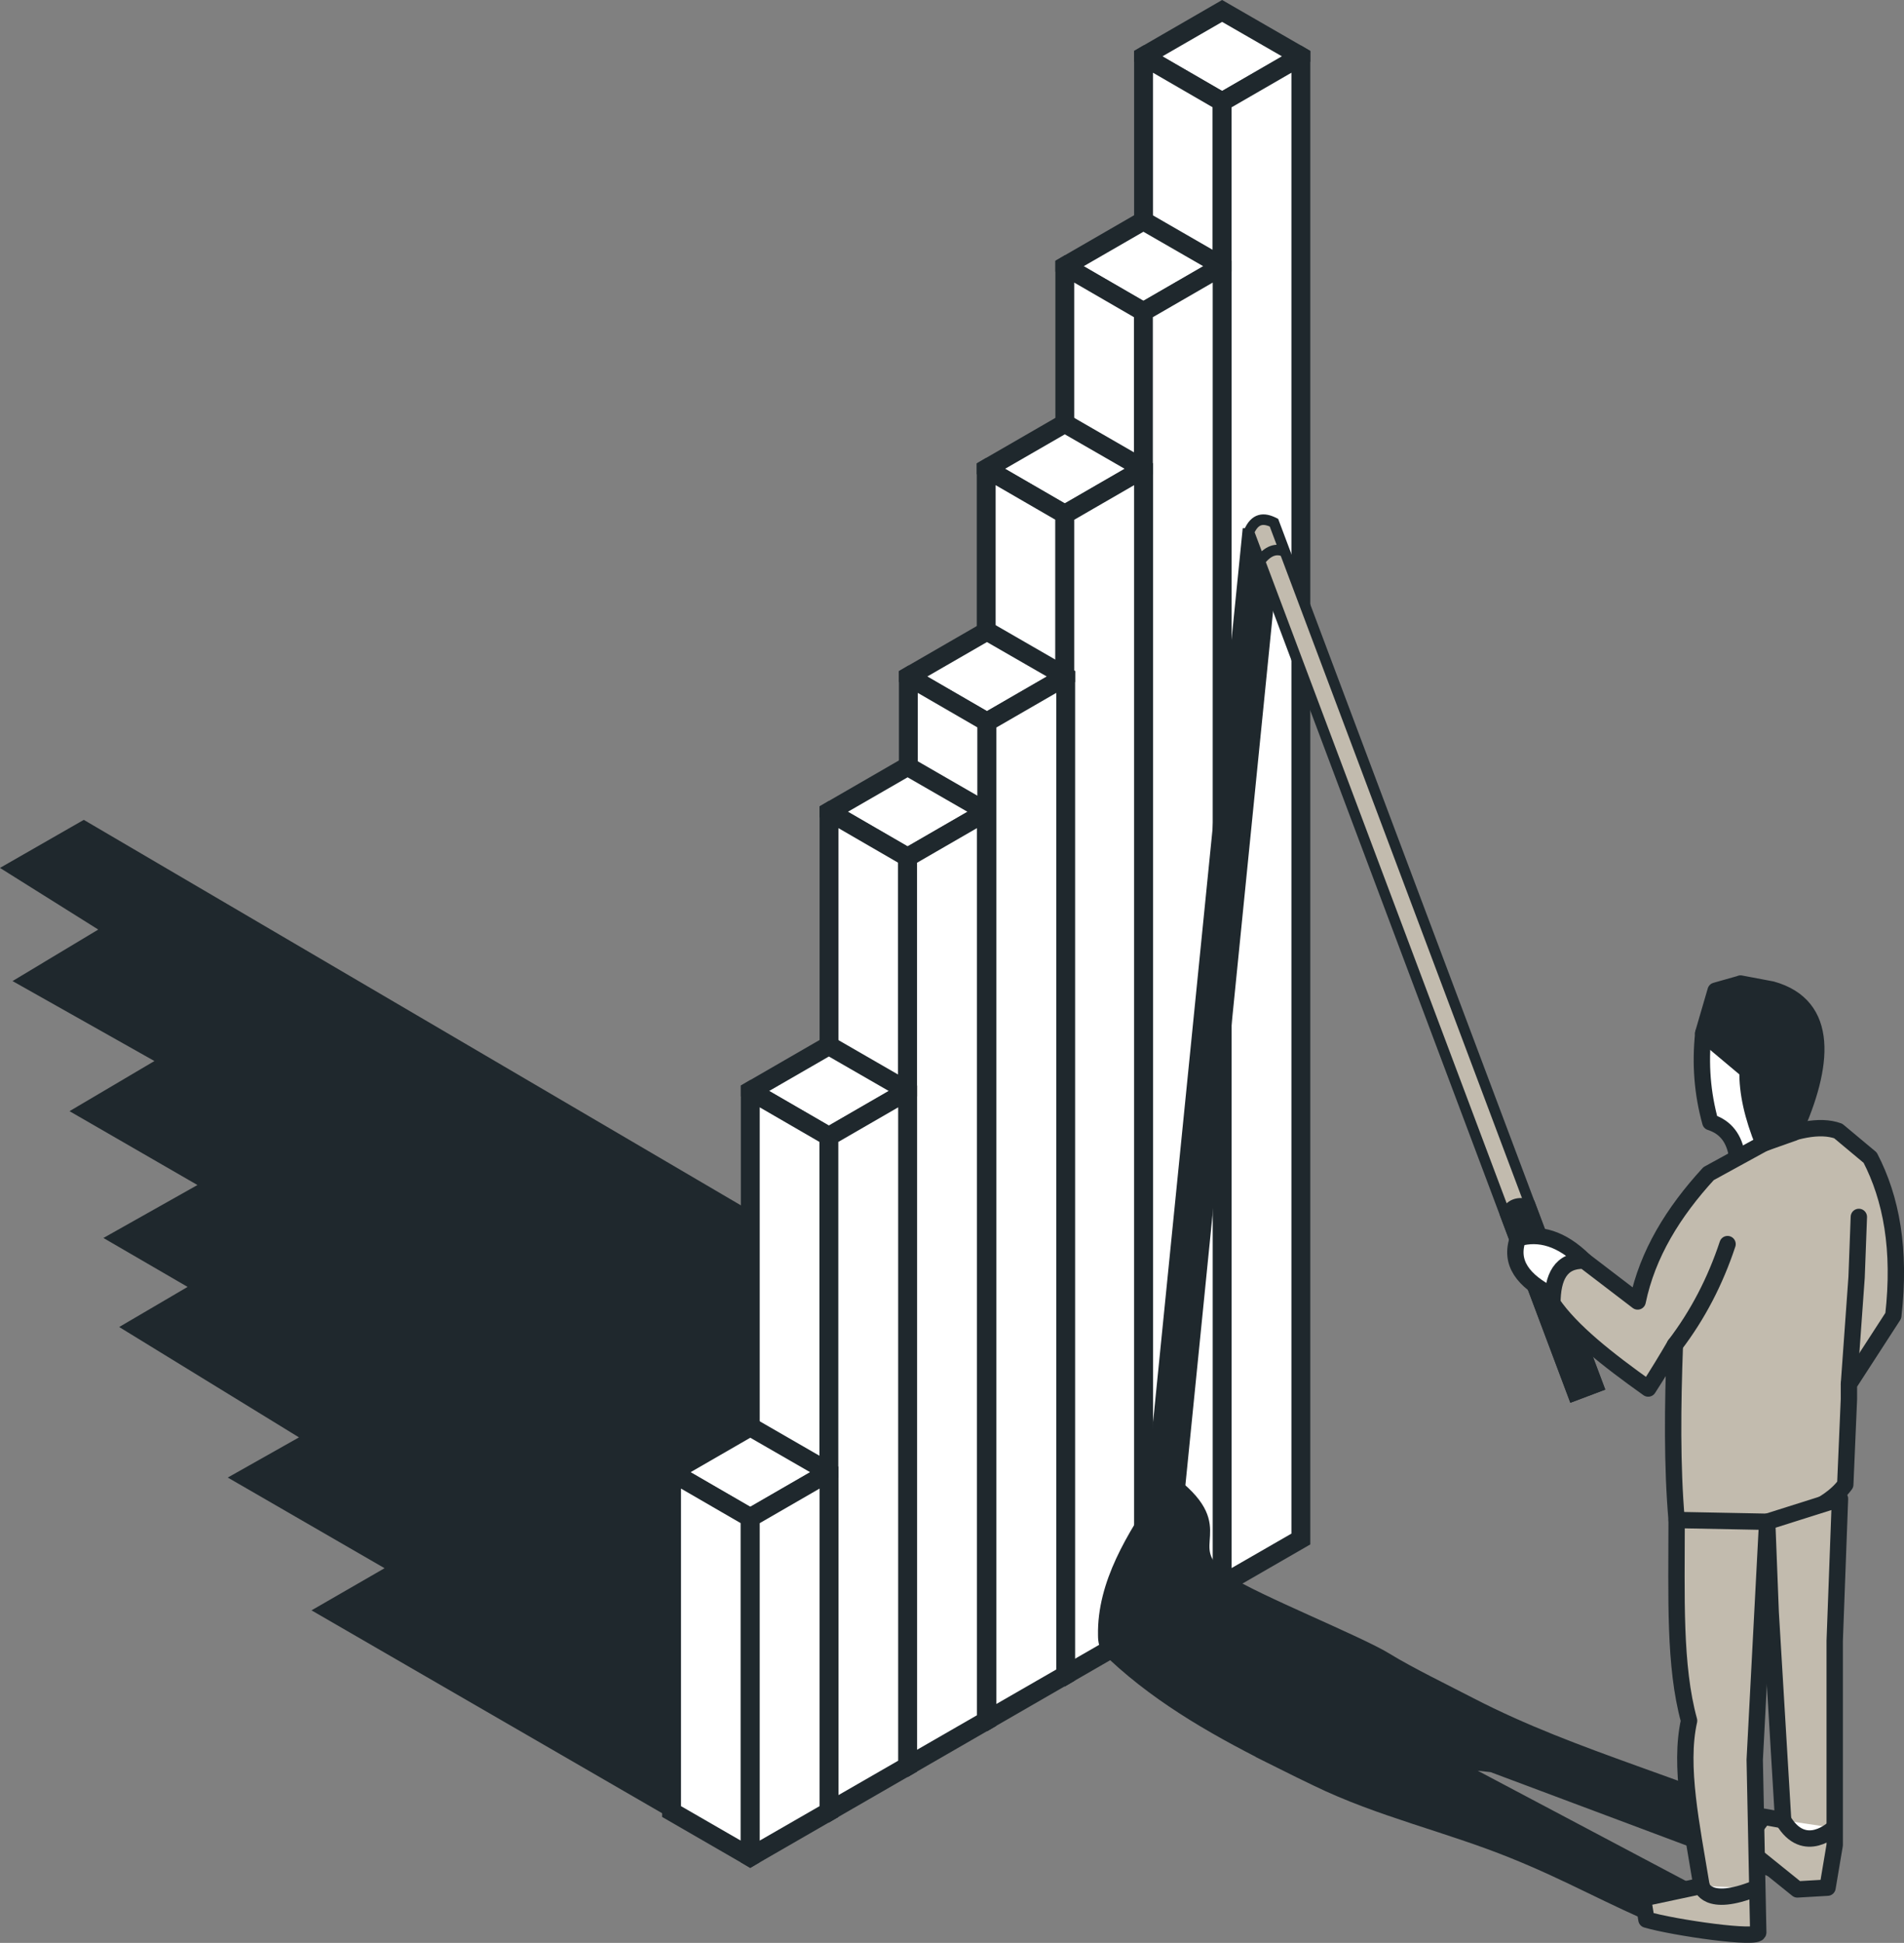 <?xml version="1.0" encoding="UTF-8"?>
<svg xmlns="http://www.w3.org/2000/svg" id="Ebene_2" data-name="Ebene 2" viewBox="0 0 151.4 154.42">
  <rect x="0" y="0" width="151.4" height="154.42" fill="#808080" stroke="none"/>
  <defs>
    <style>
      .cls-1 {
        fill: none;
      }

      .cls-1, .cls-2, .cls-3, .cls-4 {
        stroke-miterlimit: 10;
      }

      .cls-1, .cls-2, .cls-3, .cls-4, .cls-5, .cls-6, .cls-7, .cls-8 {
        stroke: #1f282d;
      }

      .cls-1, .cls-3, .cls-4 {
        stroke-width: .84px;
      }

      .cls-2, .cls-3, .cls-6, .cls-9 {
        fill: #1f282d;
      }

      .cls-4, .cls-7 {
        fill: #c2bbae;
      }

      .cls-5 {
        stroke-linecap: round;
      }

      .cls-5, .cls-6, .cls-7, .cls-8 {
        stroke-linejoin: round;
        stroke-width: 1.3px;
      }

      .cls-5, .cls-8, .cls-10 {
        fill: #fff;
      }

      .cls-9, .cls-10 {
        stroke-width: 0px;
      }
    </style>
  </defs>
  <g id="Ebene_2-2" data-name="Ebene 2">
    <g>
      <polygon class="cls-2" points="25.77 127.99 31.58 124.64 19.12 117.44 24.76 114.26 10.45 105.48 15.91 102.28 9.23 98.4 16.71 94.19 6.52 88.31 13.28 84.32 1.99 77.96 8.77 73.89 .97 69 6.66 65.74 95.53 117.85 59.66 147.59 25.77 127.99"></polygon>
      <g>
        <polygon class="cls-10" points="90.92 4.48 97.18 .87 103.44 4.48 97.18 8.09 90.92 4.48"></polygon>
        <path class="cls-9" d="m103.44,3.61l-6.26-3.61-6.25,3.61-.75.44v.86l.75.44.75.43,4.75,2.75.75.43.75-.43,4.76-2.75.75-.43.75-.44v-.86l-.75-.44Zm-6.26-1.87l4.76,2.74-4.76,2.75-4.75-2.75,4.75-2.74Z"></path>
      </g>
      <g>
        <polygon class="cls-10" points="90.92 122.32 90.92 4.48 97.18 8.09 97.18 125.93 90.92 122.32"></polygon>
        <path class="cls-9" d="m97.18,7.23l-4.75-2.75-.75-.43-.75-.44-.75.44v118.7l6.25,3.61.75.44.75-.44V7.66l-.75-.43Zm-.75,117.4l-4.75-2.74V5.78l4.75,2.75v116.1Z"></path>
      </g>
      <g>
        <polygon class="cls-10" points="103.44 122.32 97.18 125.93 97.18 8.09 103.44 4.48 103.44 122.32"></polygon>
        <path class="cls-9" d="m103.44,3.61l-.75.44-.75.43-4.76,2.75-.75.43v118.7l.75.44.75-.44,6.26-3.61V4.05l-.75-.44Zm-.75,118.28l-4.76,2.74V8.53l4.76-2.75v116.11Z"></path>
      </g>
      <g>
        <polygon class="cls-10" points="84.67 21.17 90.93 17.55 97.18 21.17 90.93 24.78 84.67 21.17"></polygon>
        <path class="cls-9" d="m97.18,20.29l-6.26-3.61-6.25,3.61-.75.44v.86l.75.44.75.43,4.75,2.75.75.43.75-.43,4.76-2.75.75-.43.75-.44v-.86l-.75-.44Zm-6.26-1.87l4.76,2.74-4.76,2.75-4.75-2.75,4.75-2.74Z"></path>
      </g>
      <g>
        <polygon class="cls-10" points="84.67 125.95 84.67 21.17 90.93 24.78 90.93 129.56 84.67 125.95"></polygon>
        <path class="cls-9" d="m90.92,23.91l-4.75-2.75-.75-.43-.75-.44-.75.44v105.64l6.25,3.61.75.44.75-.44V24.34l-.75-.43Zm-.75,104.34l-4.75-2.74V22.46l4.75,2.75v103.04Z"></path>
      </g>
      <g>
        <polygon class="cls-10" points="97.18 125.95 90.93 129.56 90.93 24.78 97.18 21.17 97.18 125.95"></polygon>
        <path class="cls-9" d="m97.18,20.29l-.75.44-.75.43-4.76,2.75-.75.43v105.64l.75.44.75-.44,6.26-3.61V20.73l-.75-.44Zm-.75,105.22l-4.76,2.74V25.21l4.76-2.75v103.05Z"></path>
      </g>
      <g>
        <polygon class="cls-10" points="78.42 37.26 84.67 33.65 90.93 37.26 84.67 40.87 78.42 37.26"></polygon>
        <path class="cls-9" d="m90.93,36.39l-6.26-3.61-6.25,3.61-.75.44v.86l.75.44.75.43,4.75,2.75.75.43.75-.43,4.76-2.75.75-.43.75-.44v-.86l-.75-.44Zm-6.26-1.87l4.76,2.74-4.76,2.75-4.75-2.75,4.75-2.74Z"></path>
      </g>
      <g>
        <polygon class="cls-10" points="78.42 129.56 78.42 37.26 84.67 40.87 84.67 133.17 78.42 129.56"></polygon>
        <path class="cls-9" d="m84.67,40.01l-4.75-2.75-.75-.43-.75-.44-.75.44v93.16l6.25,3.61.75.44.75-.44V40.44l-.75-.43Zm-.75,91.86l-4.75-2.74V38.56l4.75,2.75v90.56Z"></path>
      </g>
      <g>
        <polygon class="cls-10" points="90.93 129.56 84.67 133.17 84.67 40.87 90.93 37.26 90.93 129.56"></polygon>
        <path class="cls-9" d="m90.93,36.39l-.75.44-.75.43-4.76,2.75-.75.43v93.16l.75.44.75-.44,6.26-3.61V36.83l-.75-.44Zm-.75,92.74l-4.76,2.74V41.31l4.76-2.75v90.57Z"></path>
      </g>
      <g>
        <polygon class="cls-10" points="72.23 53.77 78.48 50.16 84.74 53.77 78.48 57.38 72.23 53.77"></polygon>
        <path class="cls-9" d="m84.74,52.9l-6.26-3.61-6.25,3.61-.75.44v.86l.75.44.75.43,4.75,2.75.75.43.75-.43,4.76-2.75.75-.43.75-.44v-.86l-.75-.44Zm-6.26-1.87l4.76,2.74-4.76,2.75-4.75-2.75,4.75-2.74Z"></path>
      </g>
      <g>
        <polygon class="cls-10" points="72.23 133.12 72.23 53.77 78.48 57.38 78.48 136.73 72.23 133.12"></polygon>
        <path class="cls-9" d="m78.48,56.52l-4.75-2.75-.75-.43-.75-.44-.75.44v80.21l6.25,3.61.75.44.75-.44V56.95l-.75-.43Zm-.75,78.91l-4.75-2.74V55.07l4.75,2.75v77.61Z"></path>
      </g>
      <g>
        <polygon class="cls-10" points="84.74 133.12 78.48 136.73 78.48 57.38 84.74 53.77 84.74 133.12"></polygon>
        <path class="cls-9" d="m84.74,52.9l-.75.44-.75.43-4.76,2.75-.75.43v80.21l.75.44.75-.44,6.26-3.61V53.34l-.75-.44Zm-.75,79.79l-4.76,2.74V57.82l4.76-2.75v77.62Z"></path>
      </g>
      <g>
        <polygon class="cls-10" points="65.92 64.52 72.17 60.9 78.43 64.52 72.17 68.13 65.92 64.52"></polygon>
        <path class="cls-9" d="m78.43,63.65l-6.26-3.61-6.25,3.61-.75.44v.86l.75.44.75.43,4.75,2.75.75.43.75-.43,4.76-2.75.75-.43.75-.44v-.86l-.75-.44Zm-6.26-1.87l4.76,2.74-4.76,2.75-4.75-2.75,4.75-2.74Z"></path>
      </g>
      <g>
        <polygon class="cls-10" points="65.92 136.76 65.92 64.52 72.17 68.13 72.17 140.37 65.92 136.76"></polygon>
        <path class="cls-9" d="m72.17,67.27l-4.75-2.75-.75-.43-.75-.44-.75.44v73.1l6.25,3.61.75.44.75-.44v-73.1l-.75-.43Zm-.75,71.8l-4.75-2.74v-70.51l4.75,2.75v70.5Z"></path>
      </g>
      <g>
        <polygon class="cls-10" points="78.43 136.76 72.17 140.37 72.17 68.13 78.43 64.52 78.43 136.76"></polygon>
        <path class="cls-9" d="m78.43,63.65l-.75.44-.75.43-4.76,2.75-.75.43v73.1l.75.44.75-.44,6.26-3.61v-73.1l-.75-.44Zm-.75,72.68l-4.76,2.74v-70.5l4.76-2.75v70.51Z"></path>
      </g>
      <g>
        <polygon class="cls-10" points="59.66 86.71 65.91 83.1 72.17 86.71 65.91 90.32 59.66 86.71"></polygon>
        <path class="cls-9" d="m72.17,85.84l-6.26-3.61-6.25,3.61-.75.44v.86l.75.44.75.43,4.75,2.75.75.43.75-.43,4.76-2.75.75-.43.75-.44v-.86l-.75-.44Zm-6.26-1.87l4.76,2.74-4.76,2.75-4.75-2.75,4.75-2.74Z"></path>
      </g>
      <g>
        <polygon class="cls-10" points="59.66 140.37 59.66 86.71 65.91 90.32 65.91 143.98 59.66 140.37"></polygon>
        <path class="cls-9" d="m65.91,89.46l-4.75-2.75-.75-.43-.75-.44-.75.44v54.52l6.25,3.61.75.44.75-.44v-54.52l-.75-.43Zm-.75,53.22l-4.75-2.74v-51.93l4.75,2.75v51.92Z"></path>
      </g>
      <g>
        <polygon class="cls-10" points="72.17 140.37 65.91 143.98 65.91 90.32 72.17 86.71 72.17 140.37"></polygon>
        <path class="cls-9" d="m72.17,85.84l-.75.44-.75.43-4.76,2.75-.75.43v54.52l.75.44.75-.44,6.26-3.61v-54.52l-.75-.44Zm-.75,54.1l-4.76,2.74v-51.92l4.76-2.75v51.93Z"></path>
      </g>
      <g>
        <polygon class="cls-10" points="53.4 117.01 59.66 113.39 65.91 117.01 59.66 120.62 53.4 117.01"></polygon>
        <path class="cls-9" d="m65.92,116.14l-6.26-3.61-6.25,3.61-.75.44v.86l.75.44.75.43,4.75,2.75.75.43.75-.43,4.76-2.75.75-.43.75-.44v-.86l-.75-.44Zm-6.26-1.87l4.76,2.74-4.76,2.75-4.75-2.75,4.75-2.74Z"></path>
      </g>
      <g>
        <polygon class="cls-10" points="53.4 143.98 53.4 117.01 59.66 120.62 59.66 147.59 53.4 143.98"></polygon>
        <path class="cls-9" d="m59.65,119.76l-4.75-2.75-.75-.43-.75-.44-.75.44v27.83l6.25,3.61.75.44.75-.44v-27.83l-.75-.43Zm-.75,26.53l-4.75-2.74v-25.24l4.75,2.75v25.23Z"></path>
      </g>
      <g>
        <polygon class="cls-10" points="65.91 143.98 59.66 147.59 59.66 120.62 65.91 117.01 65.91 143.98"></polygon>
        <path class="cls-9" d="m65.92,116.14l-.75.44-.75.43-4.76,2.75-.75.43v27.83l.75.44.75-.44,6.26-3.61v-27.83l-.75-.44Zm-.75,27.41l-4.76,2.74v-25.23l4.76-2.75v25.24Z"></path>
      </g>
      <polygon class="cls-2" points="92.71 128.47 90.64 128.47 99.27 42.48 101.34 42.48 92.71 128.47"></polygon>
      <path class="cls-2" d="m101.86,140.09c.94.47,1.88.93,2.82,1.38,5.06,2.46,10.42,3.63,15.65,5.75,4.56,1.84,7.59,3.64,12.13,5.53l1.97-2.49-19.48-10.31,3.7.41,25.53,9.56.43-3.83c-4.87-1.76-9.75-3.51-14.62-5.27-4.47-1.61-8.81-3.21-13.03-5.39-1.85-.96-4.93-2.46-6.71-3.56-2.14-1.33-10.57-4.72-12.66-6.14-3.95-2.68.03-3.8-3.43-7.09-.33-.32-.78-.65-1.21-.5-.25.09-.41.33-.56.55-2.29,3.44-4.66,7.16-4.58,11.29,0,.23.02.47.09.69.12.35.4.62.67.87,3.87,3.61,8.54,6.19,13.3,8.55Z"></path>
      <g>
        <path class="cls-4" d="m127.1,110.2l-1.99.75-25.8-68.66c.48-1.13,1.19-1.15,1.99-.75l25.8,68.66Z"></path>
        <path class="cls-3" d="m121.68,95.76c-.97-.3-1.63-.05-1.99.75l5.43,14.44,1.99-.75-5.43-14.44Z"></path>
        <path class="cls-1" d="m100.18,44.6c.62-.82,1.28-1.07,1.99-.75"></path>
      </g>
      <path class="cls-5" d="m125.98,100.2c-1.82-1.79-3.57-2.27-5.27-1.79-.72,1.97.44,3.39,2.64,4.52l2.63-2.73Z"></path>
      <path class="cls-8" d="m138.12,91.87c-.21-1.37-.89-2.29-2.12-2.68-.63-2.27-.82-4.62-.56-7.06l4.94,1.13,1.13,3.67c-.06,3.13-.88,5.2-3.39,4.94Z"></path>
      <path class="cls-7" d="m123.44,103.59c1.49,2.19,4.38,4.47,7.62,6.77.76-1.18,1.47-2.34,2.12-3.46-.18,4.88-.23,9.6.14,13.91l5.23.99c3.71-.84,6.82-1.95,8.18-3.81l.29-6.78v-1.19l3.53-5.45c.6-5.27-.16-9.32-1.84-12.56l-2.54-2.12c-1.47-.53-3.51-.08-5.93.99l-4.38,2.4c-2.81,3.06-4.86,6.39-5.64,10.16l-4.24-3.24c-1.88-.06-2.53,1.3-2.54,3.39Z"></path>
      <polygon class="cls-7" points="146.31 119.12 145.89 130.41 145.89 146.64 145.32 150.03 142.92 150.17 138.54 146.64 140.24 144.39 141.79 144.67 140.8 128.15 140.52 120.95 146.31 119.12"></polygon>
      <path class="cls-7" d="m133.32,120.81c0,6.13-.21,11.58.99,15.95-.81,3.61.2,8.31.99,13.13l-4.66.99.28,1.69c2.14.63,9.03,1.63,8.89.99l-.28-13.69.99-18.92-7.2-.14Z"></path>
      <path class="cls-6" d="m138.4,78.17l2.49.47c4.62,1.29,4.17,6.04,1.74,11.39l-2.4.85c-.87-2.13-1.31-4.07-1.27-5.79l-3.53-2.96.99-3.39,1.98-.56Z"></path>
      <path class="cls-5" d="m133.18,106.9c1.82-2.39,3.21-5.06,4.19-8.02"></path>
      <polyline class="cls-5" points="147.02 110.02 147.63 101.52 147.81 96.72"></polyline>
      <path class="cls-5" d="m135.3,149.89s.38,1.79,4.33.19"></path>
      <path class="cls-5" d="m145.84,145.28s-2.35,2.26-4.05-.61"></path>
    </g>
  </g>
</svg>
